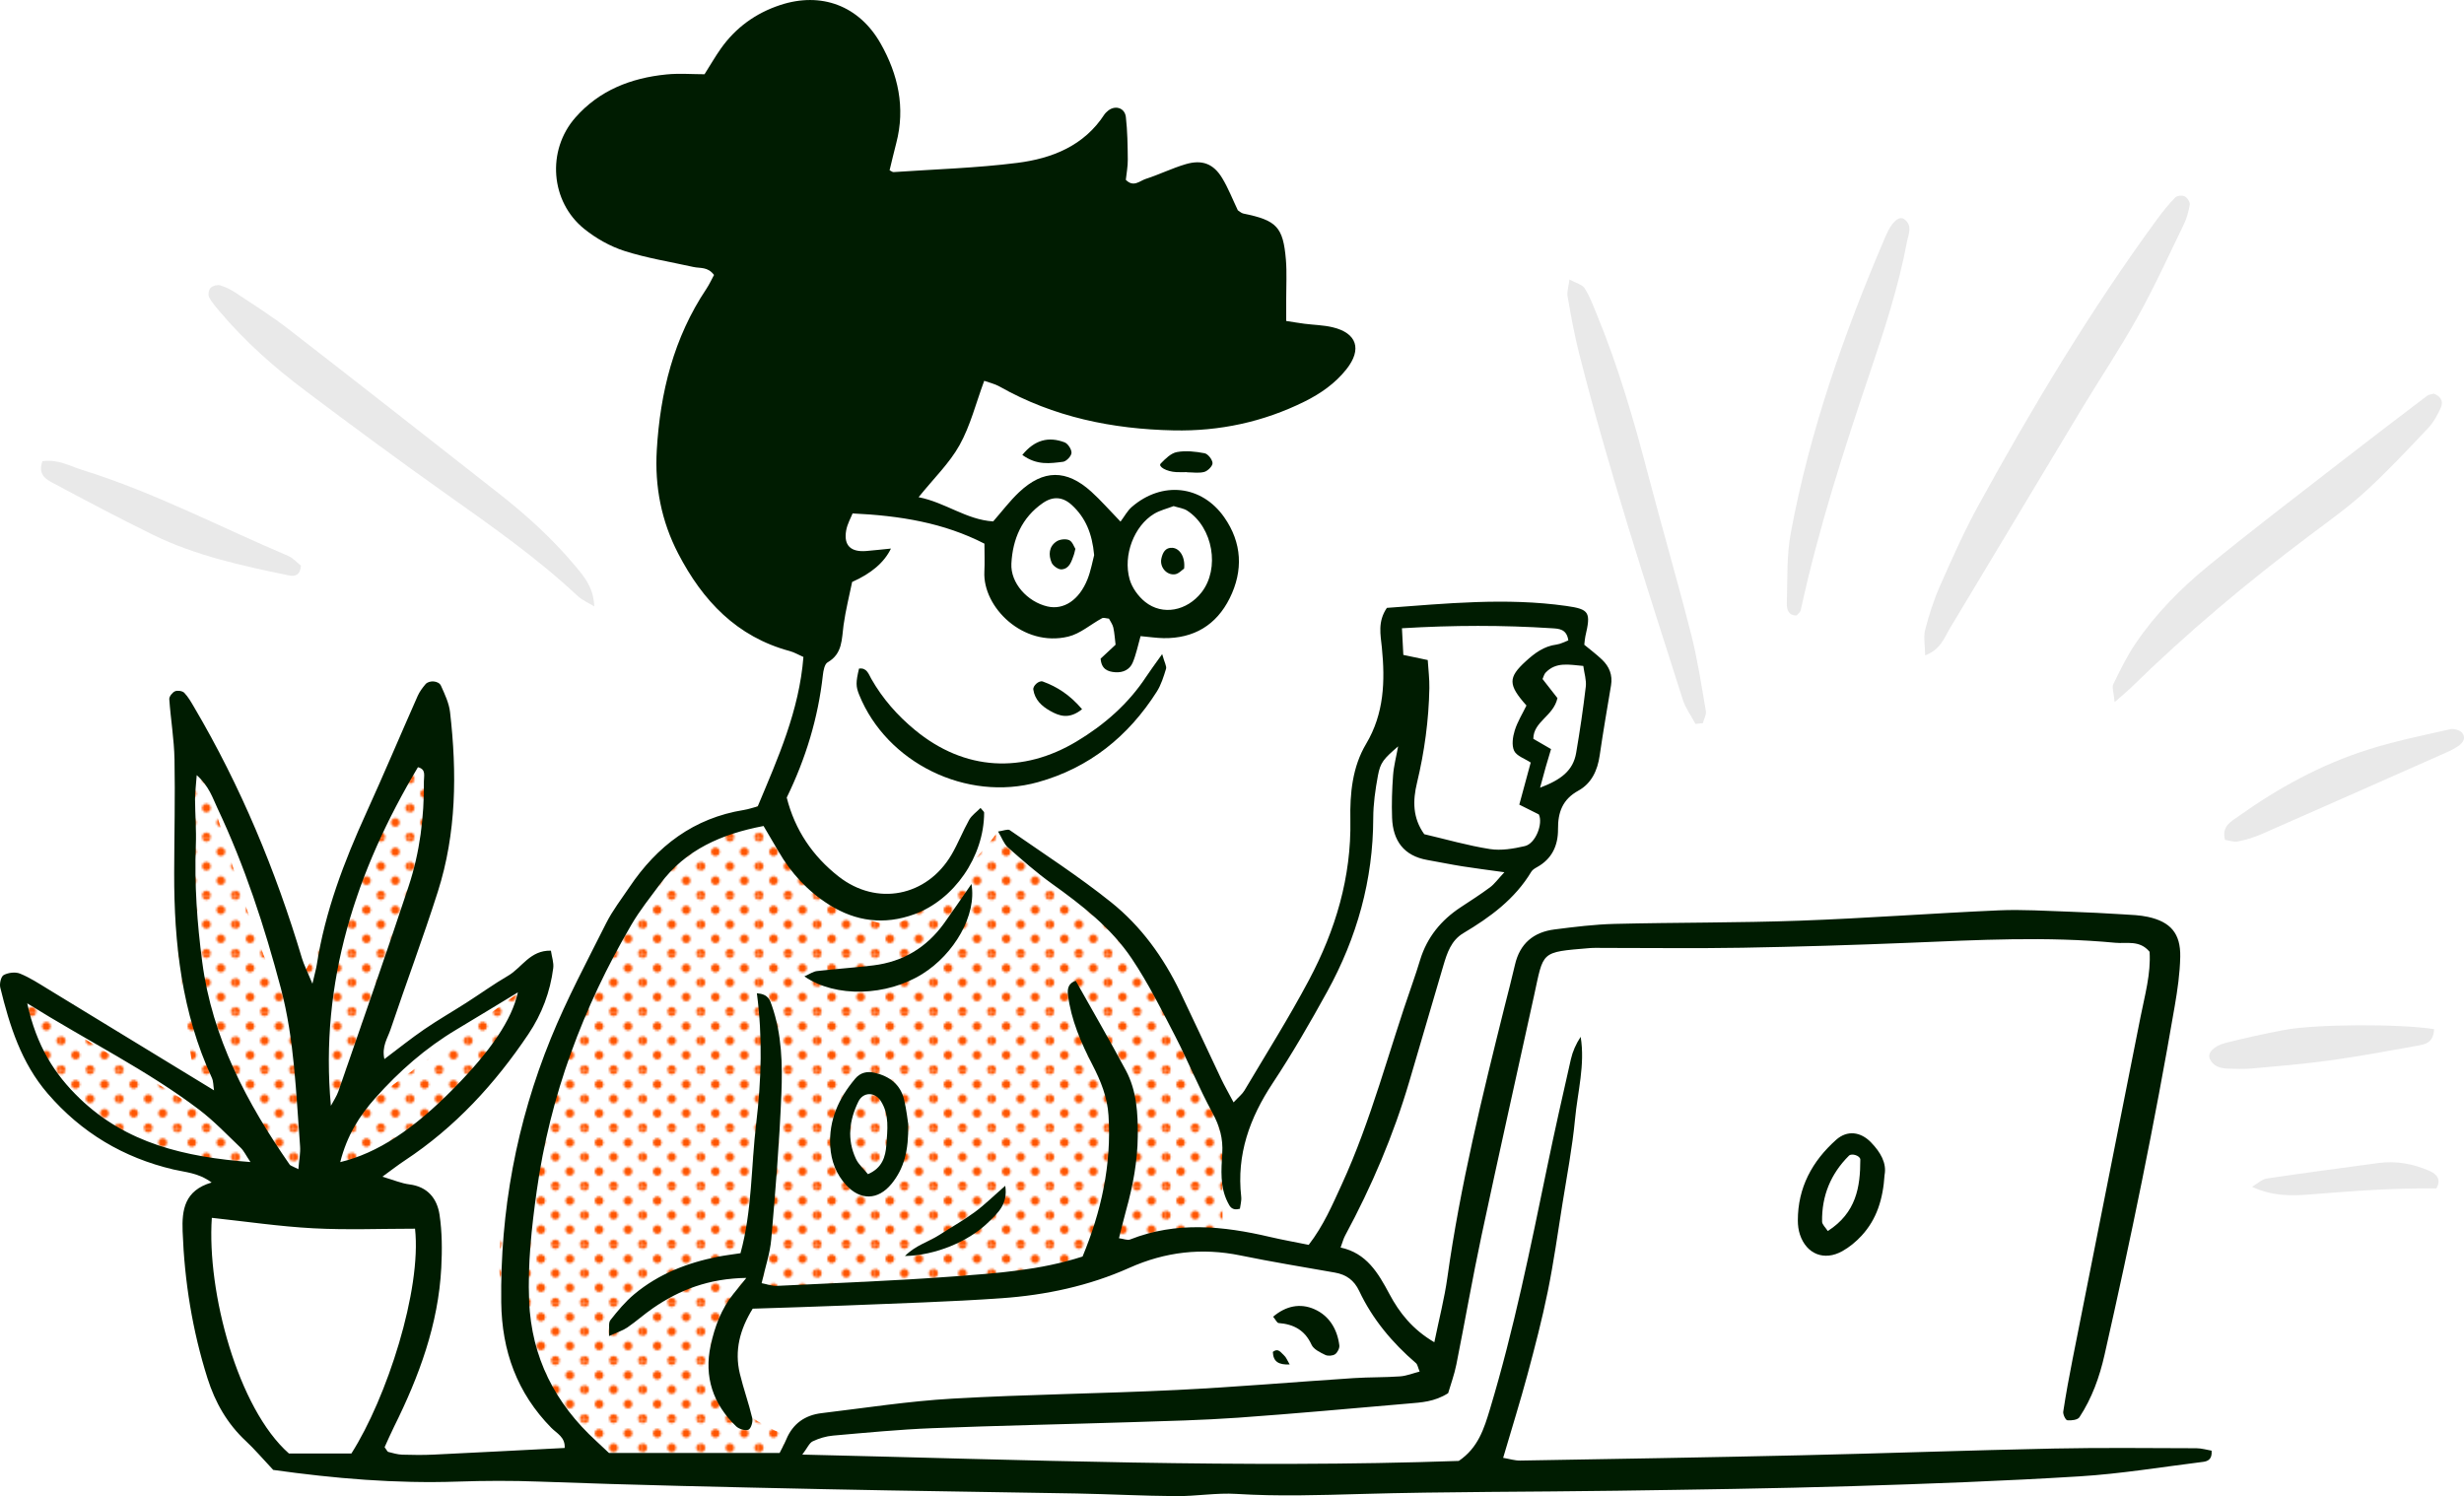 <?xml version="1.0" encoding="UTF-8"?>
<svg id="Layer_2" data-name="Layer 2" xmlns="http://www.w3.org/2000/svg" xmlns:xlink="http://www.w3.org/1999/xlink" viewBox="0 0 1228.55 746.04">
  <defs>
    <style>
      .cls-1 {
        fill: #f50;
      }

      .cls-2 {
        opacity: .15;
      }

      .cls-3 {
        fill: none;
      }

      .cls-4 {
        fill: #6a6a6c;
      }

      .cls-5 {
        fill: url(#_10_dpi_30_);
      }

      .cls-6 {
        fill: #001c01;
      }
    </style>
    <pattern id="_10_dpi_30_" data-name=" 10 dpi 30 " x="0" y="0" width="28.8" height="28.8" patternTransform="translate(2553.54 -9036.64) scale(1 -1)" patternUnits="userSpaceOnUse" viewBox="0 0 28.8 28.8">
      <g>
        <rect class="cls-3" width="28.8" height="28.8"/>
        <g>
          <rect class="cls-3" width="28.8" height="28.8"/>
          <g>
            <path class="cls-1" d="M28.8-2.16c1.19,0,2.16.97,2.16,2.16s-.97,2.16-2.16,2.16-2.16-.97-2.16-2.16.97-2.16,2.16-2.16Z"/>
            <path class="cls-1" d="M14.4-2.16c1.19,0,2.16.97,2.16,2.16s-.97,2.16-2.16,2.16-2.16-.97-2.16-2.16.97-2.16,2.16-2.16Z"/>
            <path class="cls-1" d="M28.8,12.24c1.19,0,2.16.97,2.16,2.16s-.97,2.16-2.16,2.16-2.16-.97-2.16-2.16.97-2.16,2.16-2.16Z"/>
            <path class="cls-1" d="M14.4,12.24c1.19,0,2.16.97,2.16,2.16s-.97,2.16-2.16,2.16-2.16-.97-2.16-2.16.97-2.16,2.16-2.16Z"/>
            <path class="cls-1" d="M7.2,5.04c1.19,0,2.16.97,2.16,2.16s-.97,2.16-2.16,2.16-2.16-.97-2.16-2.16.97-2.16,2.16-2.16Z"/>
            <path class="cls-1" d="M21.6,5.04c1.19,0,2.16.97,2.16,2.16s-.97,2.16-2.16,2.16-2.16-.97-2.16-2.16.97-2.16,2.16-2.16Z"/>
            <path class="cls-1" d="M7.2,19.44c1.19,0,2.16.97,2.16,2.16s-.97,2.16-2.16,2.16-2.16-.97-2.16-2.16.97-2.16,2.16-2.16Z"/>
            <path class="cls-1" d="M21.6,19.44c1.19,0,2.16.97,2.16,2.16s-.97,2.16-2.16,2.16-2.16-.97-2.16-2.16.97-2.16,2.16-2.16Z"/>
          </g>
          <g>
            <path class="cls-1" d="M0-2.16c1.19,0,2.16.97,2.16,2.16S1.19,2.16,0,2.16-2.16,1.19-2.16,0-1.19-2.16,0-2.16Z"/>
            <path class="cls-1" d="M0,12.24c1.19,0,2.16.97,2.16,2.16s-.97,2.16-2.16,2.16-2.16-.97-2.16-2.16.97-2.16,2.16-2.16Z"/>
          </g>
          <g>
            <path class="cls-1" d="M28.8,26.64c1.19,0,2.16.97,2.16,2.16s-.97,2.16-2.16,2.16-2.16-.97-2.16-2.16.97-2.16,2.16-2.16Z"/>
            <path class="cls-1" d="M14.4,26.64c1.19,0,2.16.97,2.16,2.16s-.97,2.16-2.16,2.16-2.16-.97-2.16-2.16.97-2.16,2.16-2.16Z"/>
          </g>
          <path class="cls-1" d="M0,26.64c1.19,0,2.16.97,2.16,2.16s-.97,2.16-2.16,2.16-2.16-.97-2.16-2.16.97-2.16,2.16-2.16Z"/>
        </g>
      </g>
    </pattern>
  </defs>
  <g id="Layer_1-2" data-name="Layer 1">
    <g id="dots">
      <path class="cls-5" d="M377.75,402.09c31.89,30.56,51.91,73.03,78.08,53.77,26.16-19.26,41.81-41.29,41.81-41.29,0,0,25.13,14.13,39.6,29.92s40.78,48.67,40.78,48.67l30.85,44.71.56,37.19.17,37.81-51.7,4.52-58.46,29.92-124.19,5.21s-34.01,14.28-15.59,39.27,45.56,26.86,45.56,26.86l-17.94,15.24-93.4-3.95s-65.77-61.83-38.15-139.44,36.83-110.5,59.2-139.44c22.36-28.94,62.82-48.97,62.82-48.97"/>
      <path class="cls-5" d="M142.6,591.82c-24.99-6.58-108.72-20.64-118.82-46.49-10.1-25.86-10.21-45.02-10.21-45.02l85.65,52.97s-17.14-104.85-10.56-125.89,9.21-56.56,9.21-56.56c0,0,30.37,109.73,42.15,121.95,11.78,12.22,39.41-78.54,56.51-102.22,17.1-23.68,27.83-35.47,27.83-35.47,0,0-2.84,55.2-17.31,101.24s-19.86,91.1-19.86,91.1c0,0,92.89-68.61,88.6-64.73-4.28,3.88-22.7,39.4-37.17,55.19s-48.03,48.84-48.03,48.84l-48,5.09h0Z"/>
    </g>
    <g id="Lines">
      <g class="cls-2">
        <path class="cls-4" d="M959.88,326.79c-.06-5.22-.9-9.23.02-12.78,1.93-7.41,4.27-14.81,7.37-21.81,5.98-13.5,11.97-27.07,19.07-40,27.05-49.28,55.94-97.45,89.19-142.87,2.78-3.79,5.76-7.48,9.03-10.84.9-.93,3.5-1.19,4.73-.57,1.28.64,2.74,2.86,2.54,4.13-.56,3.45-1.58,6.94-3.1,10.09-7.47,15.42-14.59,31.04-22.92,45.99-8.91,16-19.15,31.26-28.61,46.97-21.66,35.96-43.17,72.02-64.84,107.98-2.89,4.79-4.66,10.79-12.49,13.73v-.02Z"/>
        <path class="cls-4" d="M296.29,302.39c-2.8-1.74-5.97-3.07-8.33-5.27-20.35-19.02-43.06-34.92-65.71-50.97-23.59-16.73-46.87-33.91-69.98-51.3-15.58-11.72-30.21-24.62-42.82-39.62-1.88-2.24-3.88-4.47-5.19-7.04-.6-1.18-.19-3.65.73-4.62.99-1.04,3.31-1.7,4.7-1.3,2.77.8,5.48,2.17,7.9,3.78,8.84,5.89,17.87,11.56,26.25,18.05,35.01,27.12,69.83,54.47,104.67,81.8,13.97,10.95,27.08,22.84,38.48,36.51,4.49,5.39,9.04,10.8,9.3,19.98h0Z"/>
        <path class="cls-4" d="M1054.35,350.14c-.43-4.95-1.42-7.39-.65-8.97,3.35-6.87,6.72-13.82,10.98-20.14,10-14.83,22.55-27.52,36.29-38.77,21.51-17.61,43.64-34.45,65.59-51.51,14.46-11.24,29.06-22.32,43.64-33.41.85-.65,2.15-.69,3.31-1.04,3.24,1.18,4.91,3.74,3.55,6.83-1.64,3.73-3.73,7.51-6.51,10.45-10.15,10.73-20.27,21.55-31.16,31.5-8.71,7.96-18.42,14.86-27.88,21.97-31.26,23.5-61.16,48.58-89.11,75.95-1.68,1.65-3.52,3.13-8.07,7.16l.02-.02Z"/>
        <path class="cls-4" d="M845.38,360.99c-2.16-4.07-5-7.91-6.38-12.23-18.28-57.42-37.02-114.71-51.81-173.17-2.31-9.15-3.95-18.48-5.59-27.78-.39-2.17.45-4.57.92-8.43,3.23,1.78,6.34,2.47,7.58,4.38,2.53,3.92,4.17,8.44,5.97,12.8,10.63,25.73,18.41,52.37,25.45,79.27,7.03,26.87,14.82,53.53,21.68,80.44,3.21,12.57,5.13,25.47,7.34,38.27.33,1.88-.96,4.04-1.5,6.07l-3.66.38Z"/>
        <path class="cls-4" d="M895.82,306.9c-4.07.09-4.99-3.02-4.9-5.85.37-11.77-.18-23.78,1.96-35.26,9.53-51.3,26.8-100.23,47.31-148.07,3.12-7.27,6.77-10.32,9.32-8.39,4.28,3.24,2,7.51,1.28,11.34-4.15,22.1-11.1,43.41-18.28,64.67-13.21,39.13-25.89,78.43-34.65,118.87-.22,1.01-1.35,1.82-2.04,2.69h0Z"/>
        <path class="cls-4" d="M21.16,229.96c7.93-1.03,13.66,2.45,19.75,4.34,35.57,11.05,68.52,28.38,102.66,42.85,2.56,1.08,4.58,3.43,6.48,4.91-.4,4.84-2.92,5.52-6.19,4.84-23.1-4.79-46.19-9.77-67.54-20.2-16.93-8.28-33.58-17.14-50.21-26.01-3.42-1.82-7.3-4.27-4.94-10.73h-.01Z"/>
        <path class="cls-4" d="M1109.38,418.79c-1.76-6.85,3.07-9.15,6.75-11.77,19.85-14.15,41.13-25.77,64.38-33.17,13.48-4.29,27.43-7.11,41.25-10.24,1.84-.42,5.11.59,6.05,2.03,2.01,3.09-.42,5.39-3.09,7-1.51.92-3.1,1.75-4.71,2.46-30.79,13.64-61.58,27.31-92.42,40.84-3.75,1.65-7.78,2.85-11.8,3.64-2.08.41-4.43-.51-6.39-.79h-.02Z"/>
        <path class="cls-4" d="M1213.64,513.19c-.34,7.14-4.89,7.63-8.68,8.32-14.48,2.62-28.96,5.27-43.53,7.29-12.82,1.78-25.74,2.83-38.63,3.99-4.08.37-8.23.21-12.34.04-3.65-.15-7.02-1.23-8.67-4.91-1.26-2.79,1.86-6.34,7.84-7.86,9.69-2.46,19.47-4.61,29.29-6.47,15.7-2.97,57.94-3.11,74.72-.41h0Z"/>
        <path class="cls-4" d="M1214.74,592.63c-20.88-.29-41.81,1.25-62.75,2.97-9.27.76-18.76,1.02-29.12-3.82,3.03-1.78,5-3.77,7.22-4.1,18.57-2.76,37.18-5.23,55.78-7.74,8.98-1.21,17.61.42,25.76,4.06,3.28,1.47,5.76,4.22,3.11,8.63Z"/>
      </g>
    </g>
    <g id="Ills">
      <g>
        <path class="cls-6" d="M136.15,732.89c-5.35-5.69-9.18-10.23-13.49-14.25-9.37-8.71-15.39-19.3-19.22-31.4-7.54-23.85-11.45-48.28-12.39-73.23-.4-10.69.91-20.4,14.47-24.36-6.64-4.89-13.05-5.08-19.03-6.49-24.97-5.88-45.88-18.34-62.7-37.85-13.21-15.32-19.01-33.84-23.66-52.88-.47-1.93.37-5.52,1.72-6.24,2.25-1.2,5.79-1.65,8.11-.71,4.89,1.98,9.41,4.94,13.95,7.71,27.26,16.58,54.49,33.23,82.8,50.51-.39-2.42-.29-4.53-1.07-6.22-15.01-32.43-18.88-66.9-18.8-102.09.04-18.94.53-37.88.16-56.8-.19-10-1.9-19.96-2.6-29.96-.09-1.3,1.52-3.33,2.84-3.92,1.24-.55,3.71-.2,4.62.74,2,2.07,3.46,4.69,4.94,7.21,23.24,39.45,40.66,81.41,53.77,125.22.95,3.17,2.51,6.16,5.2,12.64,1.28-5.52,1.86-7.46,2.17-9.44,4.13-26.56,13.58-51.34,24.64-75.66,8.8-19.36,17.07-38.96,25.68-58.42.93-2.1,2.38-4.03,3.87-5.8,1.79-2.13,6.58-1.83,7.73.73,1.9,4.23,4.01,8.65,4.53,13.16,3.47,30.22,3.22,60.35-6.12,89.63-7.36,23.09-15.88,45.8-23.61,68.77-1.43,4.24-4.4,8.3-3.01,14.62,7.03-5.29,13.28-10.32,19.88-14.84,6.83-4.68,14.02-8.81,21-13.27,6.97-4.46,13.7-9.33,20.85-13.49,6.83-3.98,10.89-12.74,21.3-12.47.46,3.17,1.5,6.01,1.16,8.68-1.52,11.91-5.69,22.94-12.39,32.93-16.65,24.81-36.54,46.47-61.64,63.03-3.3,2.18-6.42,4.62-11.17,8.07,5.73,1.68,9.53,3.35,13.48,3.84,9.15,1.14,13.82,7.12,15.02,15.09,1.31,8.66,1.33,17.64.88,26.42-1.46,28.29-11.09,54.26-23.56,79.34-1.76,3.54-3.31,7.18-4.7,10.19,1.12,1.5,1.39,2.25,1.81,2.36,2.28.57,4.59,1.29,6.91,1.37,5.32.18,10.66.22,15.97-.04,21.67-1.03,43.34-2.18,65.09-3.3.35-5.4-3.97-7.3-6.65-10.03-17.11-17.4-24.68-38.4-24.98-62.58-.57-45.56,7.61-89.54,24.73-131.63,8-19.66,18.07-38.5,27.62-57.51,3.17-6.3,7.58-11.97,11.54-17.86,13.82-20.57,32.12-34.51,57.12-38.53,2.31-.37,4.54-1.17,6.87-1.78,10.07-24.05,20.68-47.68,22.79-74.51-2.58-1.13-4.58-2.33-6.75-2.92-26.52-7.13-43.48-25.13-55.69-48.64-8.4-16.18-11.74-33.46-10.68-51.51,1.68-28.78,8.43-56.08,24.7-80.44,1.54-2.31,2.7-4.88,3.84-6.97-3.08-4.2-6.92-3.25-10.21-3.98-11.52-2.56-23.26-4.42-34.45-8-7.15-2.29-14.18-6.27-20.04-10.99-16.92-13.63-18.79-39.15-4.45-55.5,11.95-13.63,27.77-19.76,45.38-21.52,6.41-.64,12.94-.1,19.04-.1,3.06-4.84,5.41-8.94,8.12-12.77,7.41-10.5,17.44-17.72,29.54-21.72,20.54-6.79,39.45.28,50.16,19.2,8.7,15.37,12.4,31.89,7.8,49.54-1.19,4.56-2.25,9.14-3.35,13.63.92.44,1.47.95,1.98.91,20.58-1.41,41.27-2.01,61.71-4.6,17.33-2.2,33.34-8.5,43.54-24.32.31-.49.81-.86,1.23-1.27,3.55-3.42,8.8-2.12,9.35,2.75.8,7.01.89,14.12.96,21.19.04,3.46-.65,6.93-.98,10.1,3.86,3.95,6.96.49,9.92-.45,6.74-2.16,13.16-5.36,19.94-7.35,8.18-2.41,13.85-.22,18.18,6.93,3.04,5.02,5.19,10.59,7.8,16.06.82.5,1.73,1.43,2.79,1.64,16.55,3.36,19.8,6.64,21.18,22.96.54,6.45.14,12.97.16,19.46.01,3.42,0,6.85,0,11.13,3.47.54,6.26,1.03,9.06,1.39,4.69.6,9.49.66,14.06,1.75,12.16,2.88,14.78,11.01,6.9,20.94-5.62,7.08-12.86,12.14-20.91,16.13-20.56,10.18-42.38,14.84-65.21,14.36-30.57-.64-59.87-6.62-86.82-21.87-2.43-1.38-5.3-1.99-7.66-2.85-4.17,11.27-6.9,22.37-12.26,32.01-5.02,9.04-12.82,16.54-20.45,26.02,13.43,2.64,23.74,11.23,37.18,12.08,4.36-4.96,8.26-10.17,12.92-14.57,12.11-11.41,23.66-11.44,36.01-.26,4.73,4.28,8.94,9.13,14.56,14.93,2-2.65,3.44-5.43,5.64-7.33,15.02-12.98,34.8-10.93,46.08,5.17,8.89,12.69,9.56,26.62,2.71,40.38-6.65,13.36-17.89,20.11-32.98,19.88-3.51-.06-7.02-.6-11.45-1-1.29,4.51-2.17,9.02-3.91,13.18-1.47,3.51-4.81,5.11-8.71,4.82-3.77-.28-6.9-1.52-7.3-6.77,2.16-2.01,4.64-4.32,7.46-6.95-.34-2.74-.5-5.69-1.12-8.53-.36-1.63-1.47-3.09-2.18-4.47-1.37-.11-2.65-.63-3.43-.22-5.65,3.04-10.84,7.72-16.83,9.17-22.53,5.45-42.72-14.66-41.86-32.32.23-4.67.03-9.35.03-14.02-20.28-10.42-42.07-13.96-65.74-15.07-.85,2.18-2.63,5.25-3.2,8.52-1.3,7.45,2.29,10.87,10.1,10.21,3.82-.32,7.63-.75,12.23-1.21-3.29,6.85-9.74,12.4-19.35,16.65-1.36,6.66-3.24,14.04-4.28,21.54-.97,6.99-.41,14.22-7.94,18.54-1.53.88-2.12,4.13-2.37,6.37-2.37,21.38-8.55,41.63-18.02,61.07,4.08,16.21,12.96,29.22,25.85,39.34,19.07,14.96,44.02,10.05,56.32-10.89,3.28-5.59,5.63-11.72,8.81-17.38,1.27-2.25,3.66-3.87,5.65-5.9,1.15,1.44,1.8,1.88,1.8,2.32-.02,21.94-15,43.49-34.81,50.69-15.02,5.46-29.11,3.65-42.44-4.74-10.71-6.74-19.08-15.81-25.39-26.79-2.31-4.02-4.7-8-7.34-12.48-20.87,3.98-38.84,11.73-51.57,28.91-4.93,6.65-10.14,13.17-14.31,20.29-24.15,41.26-40.59,85.27-47.23,132.85-2.54,18.21-4.53,36.35-3.78,54.76,1.14,28.17,12.96,51.15,33.55,69.96,1.74,1.59,3.45,3.22,6.26,5.86h85.08c.85-1.71,2.25-4.19,3.34-6.79,3.29-7.87,9.37-12.08,17.59-13.06,21.72-2.6,43.4-5.99,65.2-7.24,37.19-2.13,74.47-2.49,111.68-4.31,29.52-1.44,58.99-4,88.5-5.93,7.67-.5,15.39-.31,23.05-.86,3.24-.23,6.4-1.54,9.76-2.4-.89-2.12-1.04-3.52-1.82-4.19-11.81-10.15-21.65-21.87-28.32-36-2.53-5.36-6.43-8.16-12.1-9.16-15.72-2.77-31.48-5.34-47.11-8.55-19.23-3.95-37.54-1.81-55.42,6.19-20.2,9.03-41.66,13.58-63.58,15.13-25.94,1.83-51.97,2.55-77.96,3.64-15.33.64-30.67,1.05-46.23,1.58-6.43,10.41-9.16,20.92-6.41,32.41,1.79,7.46,4.44,14.72,6.2,22.19.42,1.78-.67,5.28-1.92,5.76-1.63.62-4.72-.34-6.14-1.71-11.51-11.08-16.07-24.65-12.68-40.35,2-9.27,5.28-18.19,11.38-25.74,1.71-2.12,3.43-4.23,6.4-7.9-18.59.29-33.18,5.86-46.55,15.08-4.38,3.02-8.36,6.61-12.75,9.62-2.25,1.54-4.98,2.38-9.16,4.3.25-3.82-.41-6.56.67-7.93,3.62-4.61,7.45-9.22,11.93-12.96,12.08-10.07,26.35-15.63,41.66-18.67,3.44-.68,6.93-1.09,11.29-1.76,5.84-21.28,5.26-43.25,7.83-64.75,2.56-21.41,3.23-43.03.33-64.88,5.86.46,6.56,3.53,7.5,6.23,4.96,14.25,5.32,29.16,4.73,43.88-.97,24.22-2.97,48.4-5.05,72.55-.6,6.95-2.95,13.75-4.8,21.91,2.56.48,5.15,1.48,7.68,1.35,29.53-1.43,59.09-2.52,88.57-4.74,21.17-1.6,42.5-3.02,63.77-9.89,9.28-22.42,14.51-45.69,12.93-70.36-.58-9.12-3.86-17.21-7.97-25.15-5.73-11.07-10.69-22.44-12.24-34.98-.39-3.15.25-5.85,3.87-7.01,8.35,14.86,16.92,29.63,24.98,44.67,5.46,10.19,6.06,21.55,5.95,32.85-.13,12.5-2.41,24.69-5.76,36.71-1.24,4.47-2.3,8.99-3.61,14.14,2.39.31,4.21,1.15,5.51.64,23.14-9.15,46.42-6.76,69.81-1.27,6.23,1.46,12.55,2.57,19.28,3.94,7.44-9.66,11.8-19.95,16.45-30.06,14.86-32.35,23.52-66.89,35.28-100.32,1.37-3.9,2.64-7.84,3.85-11.79,3.46-11.24,10.43-19.74,20.16-26.15,4.94-3.25,9.93-6.44,14.68-9.97,2.19-1.63,3.84-3.98,7.15-7.52-8.36-1.17-14.68-1.95-20.97-2.95-5.83-.93-11.61-2.13-17.43-3.15-11.8-2.07-17.18-9.67-17.6-21.04-.26-7.06-.02-14.16.5-21.21.34-4.64,1.58-9.22,2.52-14.42-7.29,6.34-8.85,7.96-10.09,14.66-1.28,6.94-2.3,14.05-2.32,21.09-.05,30.9-8.15,59.66-22.94,86.53-8.54,15.53-17.45,30.92-27.22,45.7-11.46,17.34-18.05,35.59-15.67,56.59.23,2.07-.44,4.23-.65,6.01-4.01,1.1-5.03-1.14-6.08-3.22-3.94-7.78-3.22-16.22-2.72-24.41.46-7.42-1.3-13.62-4.87-20.17-6.78-12.44-12.09-25.67-18.6-38.27-6.77-13.11-13.44-26.39-21.62-38.62-10.31-15.4-24.92-26.71-39.93-37.46-7.66-5.49-14.77-11.78-21.84-18.03-2.01-1.78-2.98-4.72-4.93-7.94,2.74-.37,4.86-1.35,5.83-.68,16.99,11.8,34.43,23.06,50.55,35.97,14.89,11.92,26.08,27.39,34.4,44.69,6.92,14.39,13.59,28.9,20.44,43.31,1.69,3.55,3.67,6.97,6.21,11.78,2.5-2.69,4.32-4.08,5.41-5.91,10.85-18.3,22.23-36.34,32.2-55.12,13.19-24.85,21.16-51.27,20.62-79.88-.25-13.08.98-26.32,7.83-37.81,9.04-15.16,9.54-31.36,7.88-48.05-.64-6.44-2.2-12.91,2.5-19.81,29.38-2.15,59.33-5.22,89.41-.97,11.62,1.64,12.36,3.13,9.55,15.17-.26,1.12-.3,2.29-.54,4.18,2.76,2.29,5.97,4.68,8.85,7.42,3.62,3.44,5.35,7.69,4.49,12.83-1.94,11.66-3.97,23.3-5.66,34.99-1.08,7.48-4.09,13.93-10.66,17.54-7.88,4.33-10.18,10.83-10.11,19.09.07,8.28-3.02,14.97-10.6,19.11-1.02.56-2.16,1.27-2.73,2.22-8.18,13.65-20.51,22.66-33.85,30.6-6.1,3.63-8.13,9.88-9.99,16.18-5.67,19.28-11.32,38.56-16.99,57.84-7.88,26.76-18.76,52.28-32,76.81-.82,1.52-1.25,3.25-2.25,5.95,12.9,2.75,18.72,12.61,24.36,23.21,4.94,9.29,11.5,17.65,22.38,24.02,2.38-11.63,5.05-21.86,6.5-32.26,6.41-45.78,17.41-90.56,28.58-135.32,1.72-6.88,3.55-13.74,5.13-20.66,2.42-10.59,9.29-16.28,19.7-17.6,9.96-1.27,19.98-2.52,30-2.77,30.76-.75,61.54-.5,92.28-1.6,33.08-1.19,66.12-3.7,99.2-5.15,11.78-.52,23.62.29,35.42.67,8.87.28,17.73.79,26.59,1.32,4.13.25,8.32.38,12.34,1.25,11.34,2.45,16.4,8.28,16.17,19.9-.16,8.24-1.36,16.51-2.76,24.66-9.99,58.29-21.92,116.2-34.99,173.87-2.5,11.05-6.28,21.6-12.51,31.08-.88,1.34-4.04,1.73-6.04,1.52-.86-.09-2.24-2.93-2.03-4.32,1.33-8.76,2.94-17.49,4.66-26.18,11.26-56.83,22.6-113.65,33.84-170.49,2.16-10.91,5.27-21.74,4.54-32.63-4.98-5.99-11.42-3.95-17.02-4.48-34.24-3.27-68.49-1.4-102.76,0-27.77,1.13-55.55,1.98-83.34,2.47-23.03.4-46.08.08-69.12.09-2.37,0-4.75-.1-7.1.1-24.61,2.06-22.69,1.46-27.56,23.69-8.73,39.85-17.67,79.65-26.17,119.55-4.55,21.39-8.28,42.95-12.57,64.39-1.02,5.11-2.86,10.06-4.09,14.3-6.84,4.33-13.39,4.62-19.82,5.17-28.28,2.44-56.56,5.04-84.87,7.05-17.7,1.25-35.45,1.67-53.19,2.23-33.1,1.05-66.22,1.7-99.32,3-16.53.65-33.03,2.26-49.52,3.7-3.44.3-6.97,1.37-10.1,2.85-1.69.79-2.61,3.2-5.2,6.62,110.79,2.58,219.33,6.93,327.31,3.16,9.65-6.5,12.61-16.07,15.55-25.81,11.94-39.69,20.17-80.25,28.54-120.78,3.71-17.95,7.74-35.83,11.81-53.71.89-3.9,2.54-7.62,4.88-11.18,2.28,14-1.54,27.46-2.81,41.03-1.33,14.11-4.03,28.1-6.26,42.12-2.32,14.6-4.37,29.25-7.31,43.73-2.82,13.89-6.41,27.65-10.09,41.35-3.66,13.6-7.87,27.05-12.18,41.71,3.11.52,5.81,1.4,8.49,1.36,46.72-.8,93.45-1.57,140.16-2.64,41.99-.96,83.96-2.49,125.95-3.36,23.66-.49,47.35-.21,71.02-.15,2.63,0,5.26.82,7.61,1.21.38,4.34-1.92,5.3-4.25,5.59-20.53,2.55-41.01,5.96-61.62,7.23-37.77,2.33-75.61,3.73-113.44,4.88-39.02,1.18-78.05,1.72-117.09,2.28-42.6.62-85.22.42-127.8,1.63-20.7.59-41.3,1.24-62-.04-9.97-.62-20.07,1.18-30.11,1.11-16.55-.12-33.09-1.01-49.64-1.32-42-.78-84.01-1.26-126.01-2.16-47.31-1.01-94.63-2.01-141.91-3.77-13.61-.51-27.09-.46-40.69,0-30.76,1.06-61.4-1.54-91.96-5.83l-.03-.07ZM206.94,612.68c-16.86,0-33.84.7-50.75-.2-16.9-.9-33.72-3.41-50.57-5.21-2.53,37.03,12.97,95.06,38.43,117.5h31.16c17.64-27.68,35.09-81.57,31.73-112.08h0ZM711.87,329.13c.3,4.8.9,9.41.81,14-.3,15.96-2.44,31.7-6.17,47.24-2.12,8.81-2.24,17.41,3.62,25.6,10.97,2.57,21.74,5.69,32.74,7.41,5.61.88,11.75-.17,17.39-1.47,5.45-1.25,9.2-11.31,7-15.8-3.27-1.64-6.22-3.11-9.74-4.88,2.06-7.62,3.89-14.35,5.69-20.99-3-1.99-7-3.25-8.25-5.84-1.32-2.75-.71-6.97.29-10.16,1.37-4.4,3.9-8.43,5.84-12.44-9.21-10.34-9.23-13.93-.34-22.06,4.39-4.02,9.03-7.51,15.26-8.32,2.11-.27,4.1-1.41,5.96-2.09-.82-5.75-4.76-5.83-8.13-6.05-24.55-1.59-49.09-1.56-74.83,0,.25,4.86.48,9.2.69,13.29,4.55.95,7.89,1.66,12.17,2.56h0ZM148.77,583.01c.38-4.79,1.1-8.14.85-11.42-2.03-26.42-2.8-53.14-9.59-78.82-8.13-30.73-18.02-61.02-31.66-89.88-2.38-5.03-4.03-10.72-10.28-16.38-.4,5.52-.85,8.75-.84,11.97.04,7.66.7,15.33.4,22.98-.75,19.5.63,38.8,3.17,58.15,4.97,37.95,22.29,70.38,43.64,101.16.3.43,1.02.56,4.31,2.23h0ZM164.99,551.38c1.27-2.43,2.89-4.75,3.77-7.32,11.76-34.01,23.67-67.97,34.98-102.13,5.59-16.9,7.79-34.52,7.61-52.36-.03-2.54,1.23-6.05-2.97-7-30.86,51.82-49.03,107.03-43.4,168.81h.01ZM13.57,500.31c4.67,21.39,13.7,35.43,26.17,47.42,23.26,22.36,52.29,29.23,85.14,31.72-2.34-3.48-3.3-5.62-4.87-7.12-6.8-6.49-13.33-13.39-20.79-19.05-25.81-19.57-54.89-33.82-85.65-52.97h0ZM169.63,579.49c18.6-4.48,36.49-16.32,56.55-36.7,18.53-18.82,29-34.2,32.03-47.94-10.73,6.5-20.65,12.58-30.63,18.54-15.32,9.15-28.51,20.71-40.38,34.04-8.01,9-14.19,18.73-17.56,32.06h0ZM585.17,252.37c-3.32,1.28-6.84,2.09-9.77,3.87-9.87,5.97-15.59,20.57-12.16,32.65,1.19,4.19,4.3,8.5,7.74,11.25,8.68,6.94,20.84,4.53,28.11-4.76,9.25-11.81,5.74-32.36-7.12-40.73-1.87-1.22-4.36-1.49-6.8-2.28h0ZM545.54,276.77c-.97-10.73-4.31-18.68-11.13-24.94-4.5-4.13-9.37-4.51-14.44-1-10.51,7.26-15.05,17.99-15.69,30.17-.51,9.75,8,19.08,17.95,21.4,8.09,1.89,15.83-3.13,19.99-13.55,1.71-4.3,2.5-8.97,3.33-12.07h-.01ZM767.87,392.78c10.44-3.94,16.48-8.48,18-17.36,1.87-10.96,3.51-21.98,4.8-33.03.38-3.24-.76-6.66-1.24-10.32-7.18-.63-13.61-2.15-18.82,3.37-.72.76-.96,1.97-1.5,3.15,2.62,3.35,5.29,6.78,7.43,9.51-1.99,9.07-11.98,11.61-12.03,20.31,2.82,1.64,5.64,3.26,8.84,5.12-1,3.36-1.84,6.1-2.63,8.86-.74,2.61-1.43,5.23-2.84,10.38h0Z"/>
        <path class="cls-6" d="M579.45,326.16c1.21,4.35,2.32,6.09,1.93,7.36-1.2,3.91-2.45,7.97-4.61,11.38-14.17,22.27-33.61,37.98-59.2,45.11-35.71,9.96-75.41-9.63-89.15-43.48-1.73-4.26-1.75-6.22-.11-13.14,3.89-.57,4.81,2.8,6.11,5.09,5.63,9.89,12.95,18.23,21.71,25.47,24.94,20.61,53.96,21.79,80.68,5.76,13.78-8.27,25.8-18.74,34.74-32.37,1.92-2.93,4.05-5.74,7.91-11.18h0Z"/>
        <path class="cls-6" d="M939.65,585.79c-.77,12.23-3.95,22.25-11.48,30.4-2.75,2.98-6.04,5.71-9.57,7.68-9.05,5.07-17.91,1.5-21.16-8.27-.73-2.2-1.04-4.63-1.04-6.96-.03-16.44,7.15-29.63,19.11-40.29,5.53-4.92,12.21-4.03,17.34,1.26,4.74,4.88,7.9,10.33,6.81,16.18h-.01ZM911.33,613.85c14.21-9.11,16.22-21.95,16.22-35.62,0-1.92-4.27-3.34-5.68-1.94-9.09,9.05-13.59,20.06-13.38,32.85.02,1.48,1.72,2.93,2.84,4.71h0Z"/>
        <path class="cls-6" d="M452.83,560.47c.28,13.31-2.1,22.27-8.34,29.88-6.69,8.16-15.51,8.37-22.66.51-4.9-5.39-7.41-11.89-7.86-19.2-.82-13.13,4.24-24.08,12.48-33.84,2.54-3.01,5.93-3.74,9.59-2.9,7.4,1.71,12.95,5.76,14.76,13.47,1.2,5.11,1.76,10.38,2.03,12.07h0ZM432.76,585.49c7.1-3.05,8.77-8.66,9.17-14.53.51-7.45,1.65-15.12-2.8-22-2.97-4.59-8.77-4.49-11.13.32-4.58,9.31-5.74,18.92-1.26,28.53,1.36,2.91,4.03,5.2,6.02,7.68Z"/>
        <path class="cls-6" d="M484.36,440.79c2.77,15.55-8.62,34.95-24.42,44.84-17.78,11.13-43.3,12.06-58.88,1.23,2.59-1.13,4.39-2.43,6.31-2.65,9.34-1.09,18.73-1.69,28.07-2.83,14.8-1.81,26.6-8.91,35.31-21.03,4.1-5.71,8.05-11.54,13.62-19.56h-.01Z"/>
        <path class="cls-6" d="M634.78,656.57c6.28-5.32,13.41-6.94,20.65-3.71,7.35,3.28,11.34,9.95,12.36,17.98.18,1.42-.91,3.61-2.11,4.44-1.2.82-3.58,1-4.9.35-2.55-1.25-5.8-2.78-6.84-5.07-3.33-7.3-8.91-10.25-16.44-10.83-.77-.06-1.42-1.59-2.72-3.15h0Z"/>
        <path class="cls-6" d="M501.22,591.28c1.42,9.19-3.73,13.54-8.11,17.89-10.05,9.97-26.76,16.84-41.92,17.14,5.39-5.41,11.74-7.03,16.92-10.37,5.92-3.82,12.1-7.27,17.77-11.43,5.03-3.7,9.51-8.15,15.35-13.23h-.01Z"/>
        <path class="cls-6" d="M591.83,235.43c-1.75,0-3.51.07-5.26-.01-5.04-.24-9.26-2.8-7.85-4.26,2.29-2.38,5.11-5.19,8.09-5.74,4.44-.82,9.29-.27,13.79.59,1.68.32,3.86,3.11,3.97,4.89.08,1.45-2.34,3.92-4.08,4.41-2.7.75-5.76.2-8.67.2v-.08Z"/>
        <path class="cls-6" d="M509.73,226.85c6.17-7.57,13.1-9.27,21.04-6.29,1.69.63,3.57,3.53,3.48,5.28-.08,1.61-2.57,4.23-4.23,4.43-6.35.77-12.95,1.93-20.29-3.42h0Z"/>
        <path class="cls-6" d="M539.52,353.65c-6.49,5.2-11.37,3.4-15.94.82-4.12-2.32-7.6-5.46-8.37-10.6-.29-1.91,2.84-4.72,4.73-4.03,7.22,2.64,13.47,6.65,19.58,13.8h0Z"/>
        <path class="cls-6" d="M643.05,680.39c-5.46.22-8.22-1.31-8.41-6.25,2.78-2.2,4.09.47,5.56,1.7,1.08.9,1.6,2.48,2.84,4.55h0Z"/>
        <path class="cls-6" d="M590.4,283.52c-1.07.7-2.72,2.61-4.59,2.85-4.17.54-7.65-3.62-6.76-7.79.61-2.85,1.92-5.7,5.55-5.41,3.72.3,6.44,4.72,5.8,10.35h0Z"/>
        <path class="cls-6" d="M536.19,273.67c-.46,1.84-.56,2.41-.75,2.94-1.17,3.21-2.13,7.01-6.14,7.31-1.61.12-4.26-1.74-4.95-3.34-1.65-3.87-1.41-8.11,2.51-10.64,1.62-1.04,4.56-1.36,6.25-.59,1.62.74,2.41,3.31,3.07,4.32h.01Z"/>
      </g>
    </g>
  </g>
</svg>